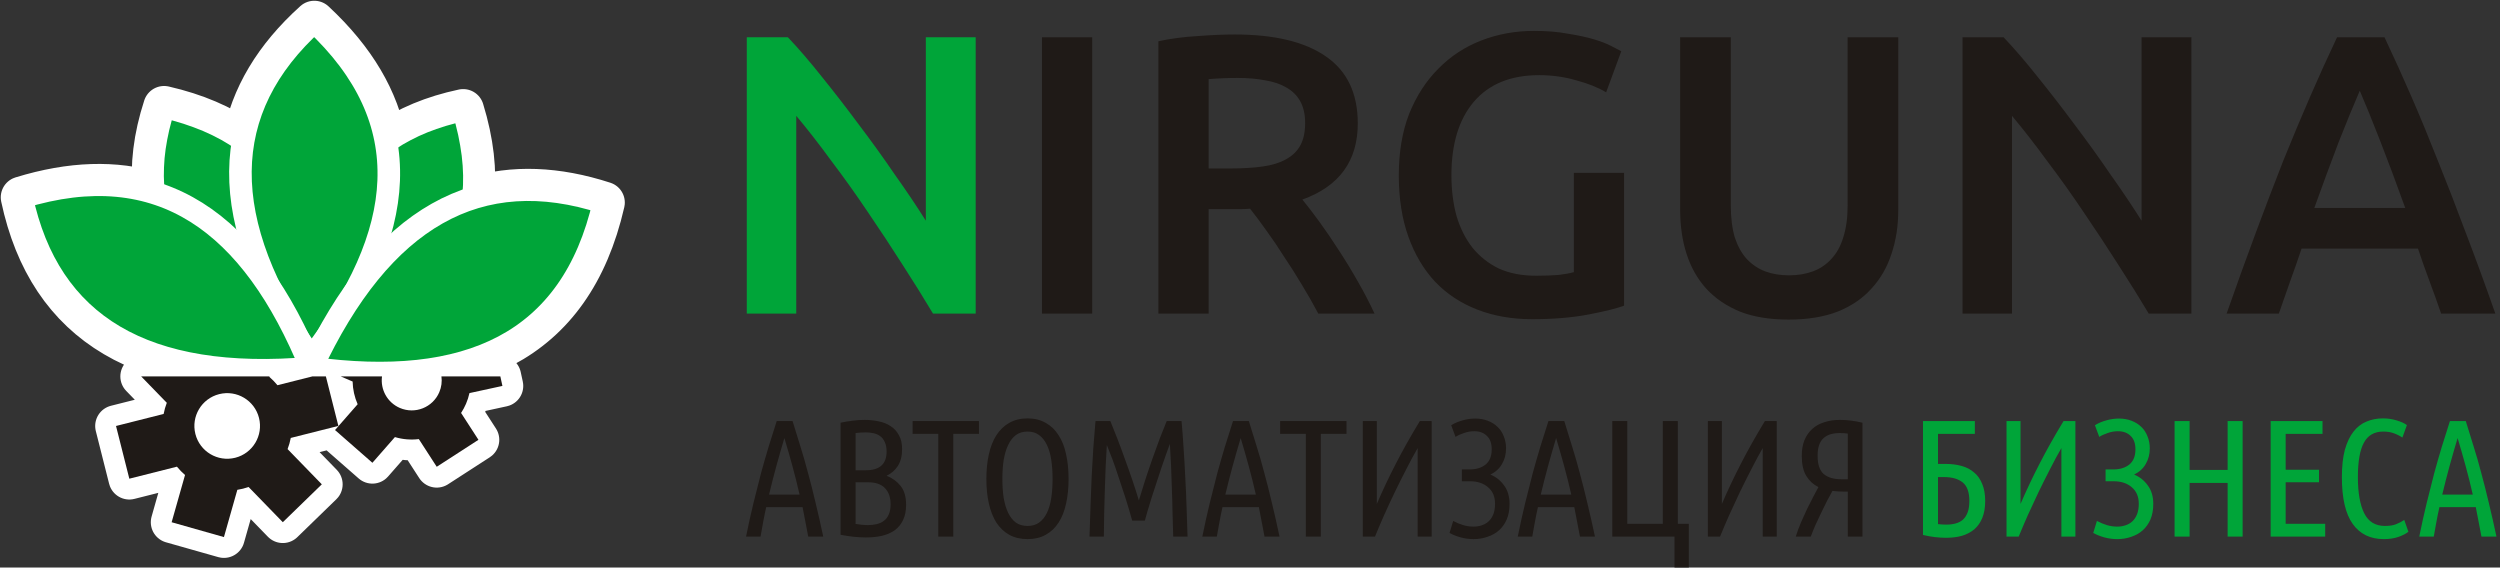 <?xml version="1.0" encoding="UTF-8"?> <svg xmlns="http://www.w3.org/2000/svg" width="1969" height="447" viewBox="0 0 1969 447" fill="none"><rect x="0" y="0" width="1969" height="447" fill="#333333" stroke="none"/> <path d="M624.221 331.624C626.322 338.19 628.38 344.845 630.393 351.586C632.495 358.241 634.508 365.245 636.435 372.6C638.448 379.954 640.418 387.747 642.345 395.977C644.358 404.207 646.372 413.094 648.386 422.638H636.566C635.866 418.698 635.121 414.801 634.333 410.949C633.633 407.097 632.889 403.244 632.101 399.392H603.47C602.594 403.244 601.806 407.097 601.106 410.949C600.406 414.801 599.705 418.698 599.005 422.638H587.579C589.505 413.094 591.475 404.207 593.489 395.977C595.502 387.747 597.472 379.954 599.399 372.6C601.412 365.245 603.426 358.241 605.44 351.586C607.541 344.845 609.643 338.19 611.744 331.624H624.221ZM617.785 345.02C615.596 352.287 613.495 359.598 611.481 366.952C609.468 374.307 607.541 381.837 605.703 389.542H629.737C627.986 381.837 626.103 374.307 624.089 366.952C622.076 359.598 619.974 352.287 617.785 345.02ZM673.855 370.367H681.998C692.855 370.367 698.283 365.464 698.283 355.658C698.283 352.593 697.802 350.098 696.839 348.172C695.963 346.158 694.781 344.626 693.293 343.575C691.804 342.437 690.053 341.649 688.039 341.211C686.113 340.773 684.056 340.554 681.867 340.554C680.553 340.554 679.196 340.598 677.795 340.686C676.482 340.773 675.169 340.905 673.855 341.08V370.367ZM673.855 379.823V412.656C675.519 412.919 677.139 413.138 678.715 413.313C680.378 413.488 681.998 413.576 683.574 413.576C686.026 413.576 688.346 413.313 690.535 412.788C692.724 412.262 694.606 411.387 696.182 410.161C697.846 408.935 699.115 407.272 699.991 405.17C700.954 402.981 701.435 400.311 701.435 397.159C701.435 391.731 699.947 387.484 696.97 384.42C694.081 381.355 689.528 379.823 683.311 379.823H673.855ZM662.035 332.937C665.1 332.237 668.208 331.711 671.36 331.361C674.6 330.923 677.795 330.704 680.947 330.704C684.887 330.704 688.609 331.098 692.111 331.886C695.701 332.587 698.853 333.856 701.567 335.695C704.281 337.446 706.426 339.81 708.002 342.787C709.666 345.676 710.497 349.31 710.497 353.688C710.497 359.116 709.359 363.581 707.083 367.084C704.806 370.498 701.873 373.037 698.283 374.701C702.749 376.452 706.426 379.123 709.315 382.712C712.205 386.302 713.649 391.249 713.649 397.553C713.649 402.281 712.861 406.265 711.285 409.504C709.797 412.744 707.652 415.414 704.85 417.516C702.048 419.529 698.677 421.018 694.737 421.981C690.885 422.857 686.639 423.294 681.998 423.294C678.934 423.294 675.738 423.119 672.411 422.769C669.084 422.419 665.625 421.893 662.035 421.193V332.937ZM771.036 331.624V341.736H750.811V422.638H738.991V341.736H718.765V331.624H771.036ZM841.613 377.196C841.613 384.288 840.957 390.767 839.643 396.634C838.417 402.412 836.447 407.403 833.733 411.606C831.107 415.721 827.736 418.917 823.621 421.193C819.593 423.469 814.821 424.608 809.305 424.608C803.789 424.608 798.974 423.469 794.859 421.193C790.831 418.917 787.46 415.721 784.746 411.606C782.119 407.403 780.149 402.412 778.836 396.634C777.523 390.767 776.866 384.288 776.866 377.196C776.866 370.104 777.523 363.625 778.836 357.759C780.149 351.893 782.119 346.902 784.746 342.787C787.46 338.584 790.831 335.345 794.859 333.068C798.974 330.704 803.789 329.522 809.305 329.522C814.821 329.522 819.593 330.704 823.621 333.068C827.736 335.345 831.107 338.584 833.733 342.787C836.447 346.902 838.417 351.893 839.643 357.759C840.957 363.625 841.613 370.104 841.613 377.196ZM829.005 377.196C829.005 371.68 828.655 366.646 827.955 362.093C827.254 357.54 826.116 353.644 824.54 350.404C822.964 347.077 820.906 344.494 818.367 342.656C815.916 340.817 812.895 339.898 809.305 339.898C805.715 339.898 802.651 340.817 800.112 342.656C797.66 344.494 795.647 347.077 794.071 350.404C792.495 353.644 791.313 357.54 790.525 362.093C789.824 366.646 789.474 371.68 789.474 377.196C789.474 382.712 789.824 387.747 790.525 392.3C791.313 396.853 792.495 400.749 794.071 403.988C795.647 407.228 797.66 409.767 800.112 411.606C802.651 413.357 805.715 414.232 809.305 414.232C812.895 414.232 815.916 413.357 818.367 411.606C820.906 409.767 822.964 407.228 824.54 403.988C826.116 400.749 827.254 396.853 827.955 392.3C828.655 387.747 829.005 382.712 829.005 377.196ZM891.713 410.03C889.962 403.726 888.167 397.684 886.328 391.906C884.489 386.127 882.695 380.699 880.943 375.62C879.28 370.455 877.66 365.77 876.084 361.568C874.508 357.365 873.063 353.688 871.75 350.536C871.4 355.526 871.093 361.042 870.831 367.084C870.656 373.037 870.437 379.166 870.174 385.47C869.999 391.774 869.824 398.122 869.649 404.514C869.561 410.818 869.474 416.859 869.386 422.638H858.091C858.354 414.758 858.617 406.834 858.879 398.866C859.142 390.811 859.449 382.931 859.799 375.226C860.237 367.434 860.674 359.86 861.112 352.506C861.637 345.151 862.207 338.19 862.819 331.624H874.508C876.084 335.389 877.879 339.898 879.893 345.151C881.907 350.317 883.92 355.745 885.934 361.436C888.035 367.127 890.049 372.819 891.975 378.51C893.902 384.201 895.565 389.41 896.966 394.138C898.367 389.41 899.987 384.201 901.825 378.51C903.664 372.819 905.59 367.127 907.604 361.436C909.618 355.745 911.588 350.317 913.514 345.151C915.528 339.898 917.323 335.389 918.899 331.624H930.587C931.2 338.19 931.726 345.151 932.163 352.506C932.689 359.86 933.127 367.434 933.477 375.226C933.915 382.931 934.265 390.811 934.527 398.866C934.79 406.834 935.053 414.758 935.315 422.638H924.021C923.846 416.859 923.671 410.774 923.495 404.382C923.408 397.991 923.233 391.599 922.97 385.208C922.795 378.729 922.576 372.468 922.313 366.427C922.051 360.298 921.744 354.695 921.394 349.616C920.606 351.805 919.599 354.563 918.373 357.89C917.235 361.13 916.009 364.676 914.696 368.528C913.47 372.381 912.157 376.365 910.756 380.48C909.443 384.507 908.173 388.403 906.947 392.168C905.809 395.933 904.759 399.392 903.795 402.544C902.92 405.608 902.219 408.103 901.694 410.03H891.713ZM983.592 331.624C985.693 338.19 987.751 344.845 989.764 351.586C991.866 358.241 993.88 365.245 995.806 372.6C997.82 379.954 999.79 387.747 1001.72 395.977C1003.73 404.207 1005.74 413.094 1007.76 422.638H995.937C995.237 418.698 994.492 414.801 993.704 410.949C993.004 407.097 992.26 403.244 991.472 399.392H962.841C961.966 403.244 961.178 407.097 960.477 410.949C959.777 414.801 959.076 418.698 958.376 422.638H946.95C948.876 413.094 950.846 404.207 952.86 395.977C954.874 387.747 956.844 379.954 958.77 372.6C960.784 365.245 962.797 358.241 964.811 351.586C966.912 344.845 969.014 338.19 971.115 331.624H983.592ZM977.156 345.02C974.968 352.287 972.866 359.598 970.852 366.952C968.839 374.307 966.912 381.837 965.074 389.542H989.108C987.357 381.837 985.474 374.307 983.46 366.952C981.447 359.598 979.345 352.287 977.156 345.02ZM1060.51 331.624V341.736H1040.28V422.638H1028.46V341.736H1008.24V331.624H1060.51ZM1073.35 422.638V331.624H1084.38V396.896C1088.93 386.302 1093.93 375.752 1099.35 365.245C1104.78 354.651 1111.09 343.444 1118.27 331.624H1127.59V422.638H1116.56V352.9C1113.58 358.065 1110.56 363.669 1107.5 369.71C1104.43 375.664 1101.41 381.705 1098.43 387.834C1095.55 393.876 1092.74 399.917 1090.03 405.958C1087.4 411.912 1085.04 417.472 1082.94 422.638H1073.35ZM1173.83 373.782C1178.2 375.533 1181.79 378.378 1184.6 382.318C1187.49 386.171 1188.93 391.03 1188.93 396.896C1188.93 401.537 1188.19 405.608 1186.7 409.11C1185.21 412.525 1183.2 415.371 1180.66 417.647C1178.12 419.923 1175.1 421.631 1171.59 422.769C1168.18 423.995 1164.5 424.608 1160.56 424.608C1157.15 424.608 1153.82 424.17 1150.58 423.294C1147.34 422.419 1144.36 421.237 1141.65 419.748L1144.54 410.292C1147.17 411.693 1149.79 412.788 1152.42 413.576C1155.05 414.364 1157.76 414.758 1160.56 414.758C1162.93 414.758 1165.12 414.407 1167.13 413.707C1169.23 413.007 1171.03 411.956 1172.51 410.555C1174.09 409.067 1175.32 407.184 1176.19 404.908C1177.07 402.631 1177.5 399.917 1177.5 396.765C1177.5 391.161 1175.67 386.827 1171.99 383.763C1168.4 380.611 1163.63 379.035 1157.67 379.035H1151.37V369.71H1157.67C1162.66 369.71 1166.78 368.441 1170.02 365.902C1173.26 363.275 1174.88 359.291 1174.88 353.95C1174.88 349.222 1173.61 345.676 1171.07 343.312C1168.62 340.861 1165.29 339.635 1161.09 339.635C1158.29 339.635 1155.57 340.117 1152.95 341.08C1150.32 341.955 1148.13 342.962 1146.38 344.1L1142.96 334.907C1145.68 333.243 1148.65 331.974 1151.89 331.098C1155.22 330.135 1158.55 329.654 1161.88 329.654C1165.47 329.654 1168.75 330.223 1171.73 331.361C1174.7 332.499 1177.24 334.075 1179.34 336.089C1181.53 338.103 1183.2 340.598 1184.33 343.575C1185.56 346.464 1186.17 349.66 1186.17 353.162C1186.17 357.715 1185.12 361.787 1183.02 365.376C1181.01 368.966 1177.94 371.768 1173.83 373.782ZM1232.02 331.624C1234.12 338.19 1236.18 344.845 1238.19 351.586C1240.3 358.241 1242.31 365.245 1244.24 372.6C1246.25 379.954 1248.22 387.747 1250.15 395.977C1252.16 404.207 1254.17 413.094 1256.19 422.638H1244.37C1243.67 418.698 1242.92 414.801 1242.13 410.949C1241.43 407.097 1240.69 403.244 1239.9 399.392H1211.27C1210.4 403.244 1209.61 407.097 1208.91 410.949C1208.21 414.801 1207.51 418.698 1206.81 422.638H1195.38C1197.31 413.094 1199.28 404.207 1201.29 395.977C1203.3 387.747 1205.27 379.954 1207.2 372.6C1209.21 365.245 1211.23 358.241 1213.24 351.586C1215.34 344.845 1217.44 338.19 1219.55 331.624H1232.02ZM1225.59 345.02C1223.4 352.287 1221.3 359.598 1219.28 366.952C1217.27 374.307 1215.34 381.837 1213.5 389.542H1237.54C1235.79 381.837 1233.9 374.307 1231.89 366.952C1229.88 359.598 1227.78 352.287 1225.59 345.02ZM1318.82 446.934V422.638H1269.84V331.624H1281.66V412.525H1309.63V331.624H1321.45V412.525H1330.12V446.934H1318.82ZM1345.12 422.638V331.624H1356.15V396.896C1360.71 386.302 1365.7 375.752 1371.13 365.245C1376.56 354.651 1382.86 343.444 1390.04 331.624H1399.36V422.638H1388.33V352.9C1385.35 358.065 1382.33 363.669 1379.27 369.71C1376.2 375.664 1373.18 381.705 1370.21 387.834C1367.32 393.876 1364.52 399.917 1361.8 405.958C1359.18 411.912 1356.81 417.472 1354.71 422.638H1345.12ZM1466.88 422.638H1455.32V387.178H1452.04C1450.55 387.178 1449.06 387.134 1447.57 387.046C1446.08 386.959 1444.64 386.827 1443.24 386.652C1442.01 388.754 1440.61 391.337 1439.03 394.401C1437.46 397.465 1435.88 400.661 1434.31 403.988C1432.73 407.228 1431.2 410.511 1429.71 413.838C1428.31 417.078 1427.13 420.011 1426.16 422.638H1414.34C1415.39 419.223 1416.71 415.633 1418.28 411.868C1419.95 408.016 1421.61 404.339 1423.27 400.836C1425.02 397.247 1426.69 393.963 1428.26 390.986C1429.84 387.922 1431.15 385.47 1432.2 383.632C1428.18 381.618 1424.98 378.685 1422.62 374.832C1420.25 370.892 1419.07 365.639 1419.07 359.072C1419.07 354.344 1419.77 350.229 1421.17 346.727C1422.66 343.137 1424.72 340.16 1427.34 337.796C1429.97 335.432 1433.12 333.681 1436.8 332.543C1440.48 331.317 1444.59 330.704 1449.15 330.704C1454.84 330.704 1460.75 331.449 1466.88 332.937V422.638ZM1455.32 341.474C1453.3 341.211 1451.2 341.08 1449.01 341.08C1446.39 341.08 1443.98 341.386 1441.79 341.999C1439.69 342.612 1437.85 343.619 1436.28 345.02C1434.79 346.333 1433.6 348.172 1432.73 350.536C1431.94 352.812 1431.55 355.658 1431.55 359.072C1431.55 365.814 1433.17 370.586 1436.41 373.388C1439.65 376.102 1444.29 377.459 1450.33 377.459H1455.32V341.474Z" fill="#1F1A17"></path> <path d="M1514.55 331.624H1555.39V341.736H1526.37V365.376H1532.02C1536.74 365.376 1541.03 365.902 1544.89 366.952C1548.74 368.003 1552.02 369.71 1554.74 372.074C1557.54 374.351 1559.68 377.371 1561.17 381.136C1562.75 384.814 1563.54 389.279 1563.54 394.532C1563.54 399.698 1562.79 404.12 1561.3 407.797C1559.81 411.474 1557.71 414.495 1555 416.859C1552.28 419.135 1549.04 420.843 1545.28 421.981C1541.51 423.032 1537.36 423.557 1532.8 423.557C1526.76 423.557 1520.68 422.813 1514.55 421.324V331.624ZM1526.37 412.788C1528.47 413.05 1530.66 413.182 1532.93 413.182C1535.65 413.182 1538.1 412.875 1540.29 412.262C1542.57 411.649 1544.49 410.643 1546.07 409.242C1547.64 407.753 1548.87 405.827 1549.75 403.463C1550.62 401.099 1551.06 398.122 1551.06 394.532C1551.06 387.615 1549.31 382.756 1545.81 379.954C1542.3 377.153 1537.44 375.752 1531.23 375.752H1526.37V412.788ZM1580.34 422.638V331.624H1591.37V396.896C1595.93 386.302 1600.92 375.752 1606.35 365.245C1611.78 354.651 1618.08 343.444 1625.26 331.624H1634.58V422.638H1623.55V352.9C1620.57 358.065 1617.55 363.669 1614.49 369.71C1611.42 375.664 1608.4 381.705 1605.43 387.834C1602.54 393.876 1599.74 399.917 1597.02 405.958C1594.4 411.912 1592.03 417.472 1589.93 422.638H1580.34ZM1680.82 373.782C1685.2 375.533 1688.79 378.378 1691.59 382.318C1694.48 386.171 1695.92 391.03 1695.92 396.896C1695.92 401.537 1695.18 405.608 1693.69 409.11C1692.2 412.525 1690.19 415.371 1687.65 417.647C1685.11 419.923 1682.09 421.631 1678.59 422.769C1675.17 423.995 1671.5 424.608 1667.56 424.608C1664.14 424.608 1660.81 424.17 1657.57 423.294C1654.33 422.419 1651.36 421.237 1648.64 419.748L1651.53 410.292C1654.16 411.693 1656.79 412.788 1659.41 413.576C1662.04 414.364 1664.75 414.758 1667.56 414.758C1669.92 414.758 1672.11 414.407 1674.12 413.707C1676.22 413.007 1678.02 411.956 1679.51 410.555C1681.08 409.067 1682.31 407.184 1683.18 404.908C1684.06 402.631 1684.5 399.917 1684.5 396.765C1684.5 391.161 1682.66 386.827 1678.98 383.763C1675.39 380.611 1670.62 379.035 1664.67 379.035H1658.36V369.71H1664.67C1669.66 369.71 1673.77 368.441 1677.01 365.902C1680.25 363.275 1681.87 359.291 1681.87 353.95C1681.87 349.222 1680.6 345.676 1678.06 343.312C1675.61 340.861 1672.28 339.635 1668.08 339.635C1665.28 339.635 1662.56 340.117 1659.94 341.08C1657.31 341.955 1655.12 342.962 1653.37 344.1L1649.96 334.907C1652.67 333.243 1655.65 331.974 1658.89 331.098C1662.21 330.135 1665.54 329.654 1668.87 329.654C1672.46 329.654 1675.74 330.223 1678.72 331.361C1681.7 332.499 1684.23 334.075 1686.34 336.089C1688.52 338.103 1690.19 340.598 1691.33 343.575C1692.55 346.464 1693.17 349.66 1693.17 353.162C1693.17 357.715 1692.11 361.787 1690.01 365.376C1688 368.966 1684.93 371.768 1680.82 373.782ZM1754.47 331.624H1766.29V422.638H1754.47V380.348H1724.52V422.638H1712.7V331.624H1724.52V370.104H1754.47V331.624ZM1788.37 422.638V331.624H1829.22V341.736H1800.19V369.973H1826.46V379.823H1800.19V412.525H1831.32V422.638H1788.37ZM1877.56 424.608C1866.87 424.608 1858.69 420.624 1853 412.656C1847.3 404.689 1844.46 392.387 1844.46 375.752C1844.46 367.259 1845.25 360.079 1846.82 354.213C1848.49 348.347 1850.76 343.575 1853.65 339.898C1856.54 336.22 1859.96 333.594 1863.9 332.018C1867.84 330.354 1872.13 329.522 1876.77 329.522C1880.62 329.522 1884.21 330.048 1887.54 331.098C1890.86 332.061 1893.58 333.287 1895.68 334.776L1892.13 344.626C1890.03 343.225 1887.76 342.087 1885.3 341.211C1882.94 340.335 1880.18 339.898 1877.03 339.898C1870.03 339.898 1864.95 342.831 1861.8 348.697C1858.64 354.476 1857.07 363.494 1857.07 375.752C1857.07 388.097 1858.73 397.597 1862.06 404.251C1865.38 410.905 1870.81 414.232 1878.34 414.232C1881.93 414.232 1884.82 413.795 1887.01 412.919C1889.29 412.043 1891.48 410.905 1893.58 409.504L1896.86 418.829C1894.85 420.405 1892.18 421.762 1888.85 422.9C1885.61 424.039 1881.85 424.608 1877.56 424.608ZM1942.04 331.624C1944.14 338.19 1946.2 344.845 1948.22 351.586C1950.32 358.241 1952.33 365.245 1954.26 372.6C1956.27 379.954 1958.24 387.747 1960.17 395.977C1962.18 404.207 1964.19 413.094 1966.21 422.638H1954.39C1953.69 418.698 1952.94 414.801 1952.16 410.949C1951.46 407.097 1950.71 403.244 1949.92 399.392H1921.29C1920.42 403.244 1919.63 407.097 1918.93 410.949C1918.23 414.801 1917.53 418.698 1916.83 422.638H1905.4C1907.33 413.094 1909.3 404.207 1911.31 395.977C1913.32 387.747 1915.29 379.954 1917.22 372.6C1919.23 365.245 1921.25 358.241 1923.26 351.586C1925.36 344.845 1927.46 338.19 1929.57 331.624H1942.04ZM1935.61 345.02C1933.42 352.287 1931.32 359.598 1929.3 366.952C1927.29 374.307 1925.36 381.837 1923.52 389.542H1947.56C1945.81 381.837 1943.93 374.307 1941.91 366.952C1939.9 359.598 1937.8 352.287 1935.61 345.02Z" fill="#00A539"></path> <path d="M734.842 247C727.724 235.066 719.768 222.294 710.974 208.685C702.18 194.866 693.073 181.048 683.651 167.229C674.229 153.201 664.598 139.697 654.758 126.716C645.127 113.525 635.914 101.696 627.121 91.227V247H588.177V29.358H620.525C628.9 38.151 637.903 48.62 647.534 60.764C657.165 72.698 666.797 85.155 676.428 98.136C686.268 111.118 695.69 124.203 704.693 137.394C713.905 150.375 722.071 162.518 729.189 173.824V29.358H768.447V247H734.842Z" fill="#00A539"></path> <path d="M820.654 29.358H860.225V247H820.654V29.358ZM972.341 27.159C1003.75 27.159 1027.72 32.917 1044.26 44.433C1061.01 55.948 1069.39 73.535 1069.39 97.194C1069.39 126.716 1054.83 146.711 1025.73 157.179C1029.71 161.995 1034.21 167.857 1039.24 174.767C1044.26 181.676 1049.39 189.213 1054.62 197.379C1059.86 205.335 1064.88 213.605 1069.7 222.189C1074.52 230.564 1078.81 238.834 1082.58 247H1038.29C1034.32 239.463 1030.02 231.925 1025.42 224.388C1020.81 216.641 1016.1 209.208 1011.28 202.09C1006.68 194.762 1002.07 187.957 997.466 181.676C992.86 175.185 988.568 169.428 984.59 164.403C981.659 164.612 979.146 164.717 977.052 164.717C974.959 164.717 972.97 164.717 971.085 164.717H951.928V247H912.356V32.498C921.988 30.405 932.247 29.044 943.134 28.416C954.021 27.578 963.757 27.159 972.341 27.159ZM975.168 61.392C966.793 61.392 959.046 61.706 951.928 62.334V132.683H969.201C978.832 132.683 987.312 132.159 994.64 131.113C1001.97 130.066 1008.04 128.181 1012.85 125.46C1017.88 122.738 1021.65 119.074 1024.16 114.468C1026.67 109.861 1027.93 103.999 1027.93 96.88C1027.93 90.18 1026.67 84.527 1024.16 79.921C1021.65 75.315 1017.98 71.651 1013.17 68.929C1008.56 66.207 1003.01 64.323 996.524 63.276C990.033 62.02 982.915 61.392 975.168 61.392ZM1212.24 59.193C1189.83 59.193 1172.67 66.207 1160.73 80.235C1149.01 94.054 1143.14 113.316 1143.14 138.022C1143.14 149.747 1144.51 160.529 1147.23 170.37C1150.16 180.001 1154.35 188.271 1159.79 195.18C1165.44 202.09 1172.35 207.533 1180.52 211.511C1188.89 215.28 1198.63 217.164 1209.73 217.164C1216.63 217.164 1222.6 216.955 1227.63 216.536C1232.65 215.908 1236.63 215.175 1239.56 214.338V136.138H1279.13V240.719C1273.69 242.813 1264.48 245.116 1251.49 247.628C1238.51 250.141 1223.54 251.397 1206.58 251.397C1190.88 251.397 1176.54 248.884 1163.56 243.859C1150.58 238.834 1139.48 231.506 1130.27 221.875C1121.27 212.244 1114.25 200.415 1109.23 186.387C1104.2 172.359 1101.69 156.237 1101.69 138.022C1101.69 119.807 1104.41 103.685 1109.85 89.657C1115.51 75.629 1123.15 63.8 1132.78 54.168C1142.41 44.328 1153.72 36.895 1166.7 31.87C1179.68 26.845 1193.5 24.333 1208.15 24.333C1218.2 24.333 1227.1 25.066 1234.85 26.531C1242.81 27.788 1249.61 29.253 1255.26 30.928C1260.92 32.603 1265.52 34.383 1269.08 36.267C1272.85 38.151 1275.47 39.512 1276.93 40.35L1265 72.698C1258.72 68.929 1250.87 65.788 1241.45 63.276C1232.23 60.554 1222.5 59.193 1212.24 59.193ZM1408.72 251.711C1393.85 251.711 1381.08 249.617 1370.4 245.43C1359.72 241.033 1350.83 234.961 1343.71 227.214C1336.8 219.468 1331.67 210.36 1328.32 199.891C1324.97 189.423 1323.29 177.907 1323.29 165.345V29.358H1363.18V161.576C1363.18 171.417 1364.23 179.896 1366.32 187.015C1368.62 193.924 1371.76 199.577 1375.74 203.974C1379.93 208.371 1384.74 211.616 1390.19 213.71C1395.84 215.804 1402.12 216.85 1409.03 216.85C1415.94 216.85 1422.22 215.804 1427.88 213.71C1433.53 211.616 1438.34 208.371 1442.32 203.974C1446.51 199.577 1449.65 193.924 1451.74 187.015C1454.05 179.896 1455.2 171.417 1455.2 161.576V29.358H1495.08V165.345C1495.08 177.907 1493.3 189.423 1489.74 199.891C1486.39 210.36 1481.16 219.468 1474.04 227.214C1467.13 234.961 1458.23 241.033 1447.35 245.43C1436.46 249.617 1423.58 251.711 1408.72 251.711ZM1692.35 247C1685.23 235.066 1677.28 222.294 1668.48 208.685C1659.69 194.866 1650.58 181.048 1641.16 167.229C1631.74 153.201 1622.11 139.697 1612.27 126.716C1602.64 113.525 1593.42 101.696 1584.63 91.227V247H1545.69V29.358H1578.03C1586.41 38.151 1595.41 48.62 1605.04 60.764C1614.67 72.698 1624.31 85.155 1633.94 98.136C1643.78 111.118 1653.2 124.203 1662.2 137.394C1671.41 150.375 1679.58 162.518 1686.7 173.824V29.358H1725.96V247H1692.35ZM1922.63 247C1919.7 238.416 1916.66 229.936 1913.52 221.561C1910.38 213.186 1907.35 204.602 1904.41 195.809H1812.71C1809.78 204.602 1806.74 213.291 1803.6 221.875C1800.67 230.25 1797.74 238.625 1794.81 247H1753.67C1761.83 223.76 1769.58 202.299 1776.91 182.618C1784.23 162.937 1791.35 144.303 1798.26 126.716C1805.38 109.129 1812.4 92.379 1819.3 76.466C1826.21 60.554 1833.33 44.851 1840.66 29.358H1878.03C1885.36 44.851 1892.48 60.554 1899.39 76.466C1906.3 92.379 1913.21 109.129 1920.12 126.716C1927.24 144.303 1934.46 162.937 1941.79 182.618C1949.32 202.299 1957.18 223.76 1965.34 247H1922.63ZM1858.56 71.442C1853.75 82.538 1848.2 96.043 1841.92 111.955C1835.84 127.867 1829.46 145.141 1822.76 163.775H1894.36C1887.66 145.141 1881.17 127.763 1874.89 111.641C1868.61 95.519 1863.17 82.12 1858.56 71.442Z" fill="#1F1A17"></path> <path fill-rule="evenodd" clip-rule="evenodd" d="M372.813 155.829C404.004 146.149 438.3 147.383 475.695 159.537C450.093 271.197 367.219 306.621 245.158 289.883C245.094 289.887 245.033 289.894 244.972 289.898C114.453 301.252 38.462 256.422 17 155.412C56.277 143.336 90.741 142.549 120.943 151.767C118.677 130.648 121.442 108.101 129.234 84.126C154.169 89.844 174.845 98.758 191.6 110.621C197.729 76.261 216.377 45.056 247.538 17.002C279.794 46.987 298.059 78.67 304.031 111.84C320.806 100.038 341.063 91.618 364.804 86.571C372.567 111.831 375.095 134.855 372.813 155.829ZM268.353 296.465H300.873C299.486 306.705 304.988 317.026 314.943 321.312C326.919 326.463 340.81 320.929 345.964 308.956C347.719 304.872 348.235 300.569 347.675 296.465H394.072L395.702 303.958L369.744 309.604C369.12 312.437 368.223 315.252 367.031 318.019C365.933 320.577 364.627 322.99 363.148 325.238L376.825 346.388L343.971 367.633L329.87 345.832C323.685 346.589 317.282 346.11 311.034 344.25L293.301 364.492L263.869 338.709L281.68 318.378C279.213 312.776 277.848 306.697 277.727 300.497L268.353 296.465ZM256.658 296.465L266.503 335.452L229.004 344.92C228.435 347.932 227.593 350.874 226.502 353.712L253.458 381.459L222.741 411.293L195.789 383.552C194.363 384.049 192.904 384.493 191.408 384.869C189.913 385.245 188.419 385.552 186.927 385.788L176.374 422.998L135.177 411.317L145.73 374.104C143.424 372.122 141.287 369.935 139.351 367.55L101.857 377.018L91.374 335.5L128.87 326.035C129.44 323.018 130.285 320.078 131.372 317.238L111.189 296.465H212.256L212.146 296.848C214.452 298.83 216.589 301.018 218.525 303.4L246 296.465L256.658 296.465Z" stroke="white" stroke-width="32.813" stroke-linejoin="round"></path> <path fill-rule="evenodd" clip-rule="evenodd" d="M364.802 86.571C394.801 184.154 346.627 248.413 244.969 289.881C234.797 173.476 274.743 105.705 364.802 86.571Z" fill="#00A539"></path> <path d="M236.138 290.657L253.801 289.104L241.631 281.675L250.811 277.808L259.675 273.802L268.178 269.67L276.334 265.439L284.192 261.06L291.678 256.545L298.799 251.927L305.583 247.195L312.012 242.282L318.067 237.292L323.764 232.153L329.108 226.89L334.059 221.513L338.682 216L342.891 210.339L346.765 204.54L350.232 198.651L353.345 192.587L356.108 186.381L358.469 180.002L360.47 173.479L362.102 166.804L363.349 159.913L364.22 152.867L364.671 145.644L364.749 138.187L364.402 130.545L363.649 122.71L362.45 114.653L360.871 106.39L358.828 97.87L356.329 89.155L373.275 83.988L375.944 93.377L378.162 102.571L379.947 111.638L381.22 120.535L382.065 129.281L382.439 137.845L382.382 146.23L381.839 154.482L380.877 162.552L379.45 170.422L377.591 178.16L375.279 185.694L372.52 193.035L369.363 200.204L365.769 207.182L361.75 213.999L357.364 220.577L352.551 226.969L347.399 233.19L341.827 239.228L335.919 245.069L329.636 250.719L322.994 256.216L316.013 261.488L308.696 266.645L301.019 271.621L293.03 276.408L284.739 281.045L276.08 285.547L267.122 289.868L257.873 294.044L248.308 298.086L236.138 290.657ZM248.308 298.086L237.184 302.623L236.138 290.657L248.308 298.086ZM373.275 83.988L356.329 89.155L366.646 95.234L358.72 97.074L351.053 99.209L343.713 101.62L336.684 104.241L329.949 107.146L323.541 110.326L317.407 113.726L311.568 117.41L306.014 121.345L300.746 125.532L295.771 130.003L291.072 134.694L286.633 139.675L282.444 144.918L278.552 150.446L274.951 156.261L271.567 162.342L268.448 168.717L265.619 175.378L263.042 182.299L260.741 189.58L258.724 197.113L256.971 204.938L255.484 213.094L254.291 221.531L253.368 230.297L252.738 239.349L252.368 248.694L252.301 258.354L252.493 268.312L253.012 278.545L253.801 289.104L236.138 290.657L235.314 279.679L234.808 268.938L234.559 258.494L234.64 248.326L235.005 238.408L235.701 228.77L236.685 219.413L237.991 210.302L239.588 201.473L241.507 192.887L243.751 184.579L246.298 176.59L249.155 168.806L252.347 161.336L255.834 154.152L259.647 147.239L263.83 140.633L268.308 134.309L273.079 128.269L278.183 122.54L283.617 117.088L289.361 111.987L295.399 107.17L301.741 102.674L308.385 98.496L315.32 94.602L322.568 91.063L330.073 87.812L337.877 84.85L345.956 82.251L354.293 79.941L362.958 77.909L373.275 83.988ZM362.958 77.909L370.888 76.225L373.275 83.988L362.958 77.909Z" fill="white"></path> <path fill-rule="evenodd" clip-rule="evenodd" d="M129.235 84.128C228.901 106.972 260.519 180.94 245.58 289.881C139.512 240.409 100.73 171.823 129.235 84.128Z" fill="#00A539"></path> <path d="M241.836 297.915L249.322 281.845L236.805 288.668L238.047 278.767L239.001 269.109L239.684 259.626L240.099 250.436L240.235 241.428L240.067 232.671L239.629 224.183L238.922 215.928L237.879 207.89L236.584 200.14L234.978 192.621L233.088 185.352L230.902 178.365L228.437 171.594L225.635 165.104L222.541 158.841L219.17 152.882L215.469 147.146L211.468 141.64L207.116 136.399L202.459 131.396L197.486 126.638L192.133 122.103L186.456 117.82L180.416 113.812L173.987 110.006L167.183 106.484L160.01 103.211L152.419 100.216L144.46 97.447L136.044 94.953L127.235 92.755L131.234 75.499L140.713 77.882L149.798 80.564L158.557 83.556L166.914 86.905L174.919 90.554L182.536 94.518L189.779 98.766L196.664 103.369L203.181 108.247L209.295 113.421L215.073 118.909L220.452 124.687L225.438 130.755L230.073 137.084L234.326 143.694L238.227 150.594L241.736 157.693L244.871 165.067L247.686 172.651L250.134 180.504L252.239 188.557L253.993 196.837L255.437 205.349L256.515 214.042L257.323 222.972L257.795 232.12L257.946 241.445L257.815 250.961L257.386 260.724L256.66 270.628L255.64 280.771L254.354 291.092L241.836 297.915ZM254.354 291.092L252.722 302.992L241.836 297.915L254.354 291.092ZM131.234 75.499L127.235 92.755L137.659 86.861L135.285 94.66L133.297 102.378L131.711 109.951L130.466 117.362L129.611 124.658L129.162 131.811L129.04 138.833L129.311 145.744L129.943 152.532L130.934 159.199L132.321 165.756L134.036 172.18L136.136 178.527L138.597 184.75L141.435 190.932L144.672 196.965L148.256 202.946L152.224 208.848L156.584 214.637L161.296 220.34L166.461 225.981L171.987 231.503L177.898 236.943L184.227 242.314L190.95 247.577L198.092 252.766L205.626 257.845L213.548 262.848L221.898 267.746L230.629 272.565L239.769 277.238L249.322 281.845L241.836 297.915L231.898 293.133L222.329 288.193L213.148 283.177L204.369 278.017L195.948 272.734L187.933 267.304L180.313 261.765L173.061 256.069L166.207 250.261L159.719 244.3L153.637 238.192L147.982 231.982L142.662 225.609L137.781 219.099L133.292 212.475L129.21 205.707L125.574 198.772L122.321 191.755L119.48 184.56L117.069 177.264L115.061 169.82L113.512 162.284L112.359 154.636L111.635 146.886L111.337 139.034L111.433 131.067L111.991 123.008L112.934 114.873L114.271 106.621L116.058 98.313L118.235 89.926L120.81 81.392L131.234 75.499ZM120.81 81.392L123.314 73.683L131.234 75.499L120.81 81.392Z" fill="white"></path> <path fill-rule="evenodd" clip-rule="evenodd" d="M247.538 17C331.441 95 320.684 184.481 245.156 281.82C169.956 174.399 170.75 86.127 247.538 17Z" fill="#00A539" stroke="white" stroke-width="17.765"></path> <path fill-rule="evenodd" clip-rule="evenodd" d="M475.693 159.538C450.094 271.197 367.219 306.621 245.156 289.884C300.588 171.051 377.433 127.602 475.693 159.538Z" fill="#00A539" stroke="white" stroke-width="17.765"></path> <path fill-rule="evenodd" clip-rule="evenodd" d="M17 155.412C126.502 121.75 198.62 175.807 245.155 289.884C114.525 301.297 38.471 256.471 17 155.412Z" fill="#00A539" stroke="white" stroke-width="17.765"></path> <path d="M179.049 369.789C205.143 369.789 226.297 353.375 226.297 333.127C226.297 312.88 205.143 296.466 179.049 296.466C152.954 296.466 131.8 312.88 131.8 333.127C131.8 353.375 152.954 369.789 179.049 369.789Z" fill="white"></path> <path fill-rule="evenodd" clip-rule="evenodd" d="M229.007 344.917C228.436 347.932 227.593 350.874 226.504 353.711L253.456 381.456L222.741 411.294L195.79 383.552C194.363 384.05 192.902 384.49 191.408 384.869C189.914 385.245 188.419 385.551 186.927 385.79L176.374 423L135.177 411.318L145.73 374.104C143.424 372.124 141.287 369.934 139.353 367.552L101.857 377.017L91.374 335.5L128.87 326.034C129.441 323.017 130.283 320.077 131.372 317.24L111.189 296.463H212.256L212.147 296.85C214.452 298.827 216.59 301.017 218.523 303.399L246 296.463H256.658L266.503 335.452L229.007 344.917ZM203.993 329.149C207.487 342.986 199.099 357.036 185.265 360.53C171.428 364.021 157.377 355.636 153.883 341.8C150.389 327.966 158.777 313.915 172.612 310.422C186.448 306.928 200.499 315.315 203.993 329.149Z" fill="#1F1A17"></path> <path fill-rule="evenodd" clip-rule="evenodd" d="M394.073 296.463L395.702 303.957L369.744 309.601C369.12 312.436 368.221 315.254 367.033 318.019C365.931 320.578 364.627 322.987 363.146 325.238L376.825 346.387L343.971 367.633L329.872 345.834C323.685 346.588 317.282 346.109 311.034 344.248L293.301 364.491L263.869 338.711L281.68 318.378C279.215 312.773 277.85 306.696 277.727 300.497L268.356 296.463H300.873C299.486 306.705 304.988 317.026 314.943 321.311C326.921 326.463 340.812 320.928 345.964 308.954C347.721 304.872 348.233 300.569 347.675 296.463L394.073 296.463Z" fill="#1F1A17"></path> </svg> 